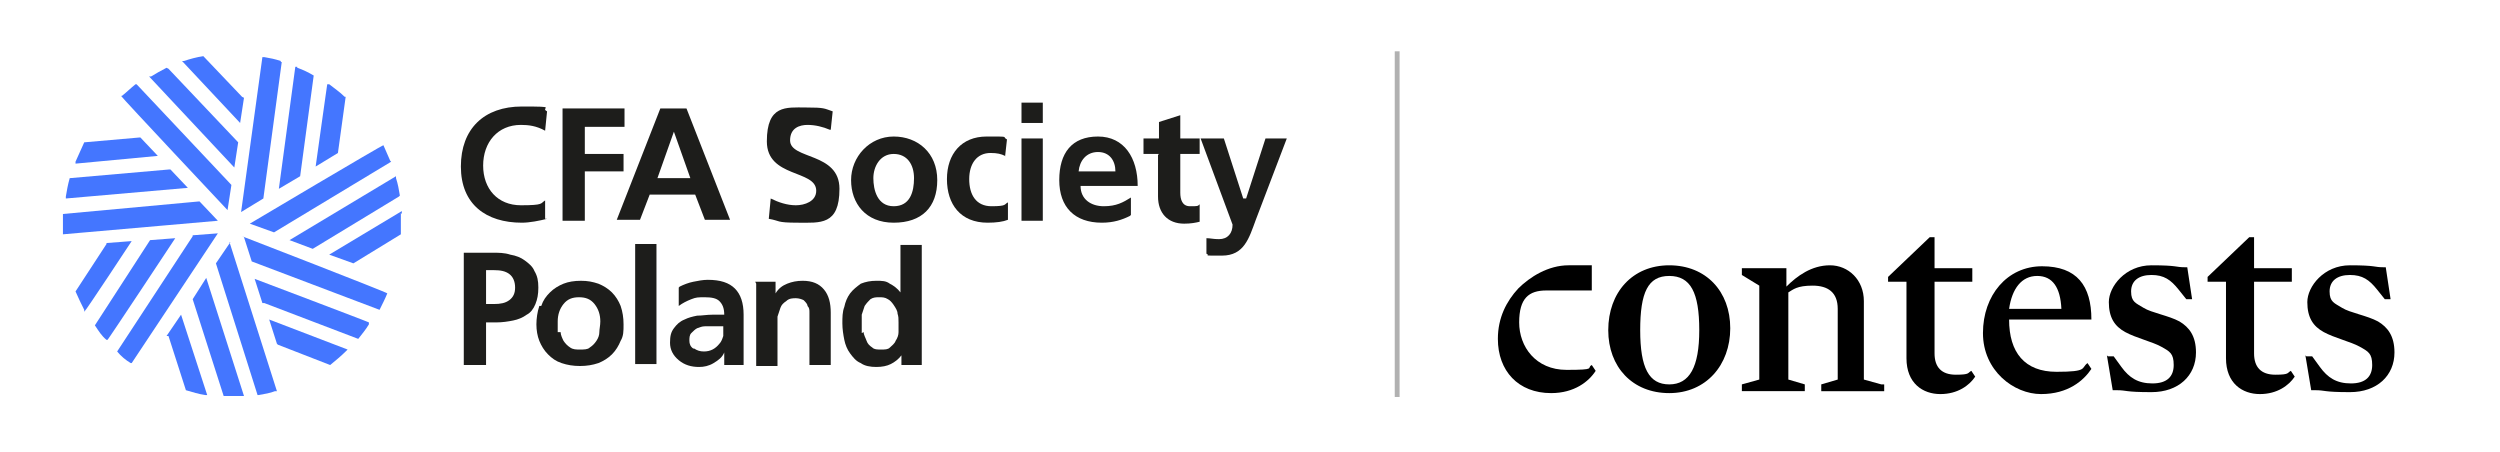 <?xml version="1.0" encoding="UTF-8"?>
<svg xmlns="http://www.w3.org/2000/svg" version="1.1" viewBox="0 0 258.2 46.7">
  <defs>
    <style>
      .cls-1 {
        fill: none;
        stroke: #b1b1b1;
        stroke-miterlimit: 10;
        stroke-width: .5px;
      }

      .cls-2 {
        fill: #1d1d1b;
      }

      .cls-3 {
        fill: #4476ff;
      }
    </style>
  </defs>
  <!-- Generator: Adobe Illustrator 28.7.1, SVG Export Plug-In . SVG Version: 1.2.0 Build 142)  -->
  <g>
    <g id="Warstwa_1">
      <g>
        <g>
          <path class="cls-3" d="M29,6.3c-.6-.2-1.1-.3-1.7-.4h-.2s-2.2,16-2.2,16l2.3-1.4h0c0,0,1.9-14.1,1.9-14.1h-.1Z"/>
          <path class="cls-3" d="M30.7,6.9h-.2c0,0-1.7,12.6-1.7,12.6l2.2-1.3h0c0,0,1.4-10.4,1.4-10.4h0c-.5-.3-1.1-.6-1.7-.8"/>
          <path class="cls-3" d="M35.6,10c-.5-.5-1.1-.9-1.6-1.3h-.2c0-.1-1.2,8.5-1.2,8.5l2.3-1.4h0c0,0,.8-5.8.8-5.8h0Z"/>
          <path class="cls-3" d="M14.1,8.7h-.1c-.5.4-.9.8-1.4,1.2h-.1c0,.1,11,11.8,11,11.8l.4-2.6h0c0,0-9.7-10.3-9.7-10.3Z"/>
          <path class="cls-3" d="M17.2,7h0c-.6.3-1.1.6-1.6.9h-.2c0,0,8.8,9.4,8.8,9.4l.4-2.6h0c0,0-7.2-7.6-7.2-7.6Z"/>
          <path class="cls-3" d="M25,10l-4-4.2h0c-.7.1-1.4.3-2,.5h-.2c0,0,6,6.4,6,6.4l.4-2.6h0Z"/>
          <path class="cls-3" d="M41.3,20.2c-.1-.6-.2-1.2-.4-1.8v-.2c0,0-11,6.6-11,6.6l2.4.9h0s8.9-5.4,8.9-5.4h0Z"/>
          <path class="cls-3" d="M40.3,16.6c-.2-.5-.5-1.1-.7-1.6h0c0-.1-13.8,8.1-13.8,8.1l2.5.9h0s12.1-7.3,12.1-7.3h0Z"/>
          <path class="cls-3" d="M41.5,22.1v-.3s-7.5,4.5-7.5,4.5l2.5.9h0s4.9-3,4.9-3h0c0-.4,0-.7,0-1s0-.8,0-1.2"/>
          <path class="cls-3" d="M17.4,34.7h0c0,0,1.8,5.6,1.8,5.6h0c.7.2,1.3.4,2,.5h.2s-2.7-8.3-2.7-8.3l-1.5,2.2Z"/>
          <path class="cls-3" d="M23.8,25l-1.5,2.2h0c0,0,4.3,13.6,4.3,13.6h.1c.6-.1,1.2-.2,1.7-.4h.2s-4.9-15.4-4.9-15.4Z"/>
          <path class="cls-3" d="M19.9,30.9h0c0,0,3.2,10,3.2,10h.1c.3,0,.5,0,.8,0s.7,0,1,0h.2s-3.9-12.2-3.9-12.2l-1.4,2.2Z"/>
          <path class="cls-3" d="M11,25.2h0c0,0-3.2,4.9-3.2,4.9h0c.3.7.6,1.3.9,1.9v.2c.1,0,4.9-7.3,4.9-7.3l-2.6.2Z"/>
          <path class="cls-3" d="M19.9,24.4h0c0,0-7.8,11.9-7.8,11.9h0c.4.5.9.9,1.4,1.2h.1c0,0,8.9-13.4,8.9-13.4l-2.6.2Z"/>
          <path class="cls-3" d="M15.5,24.8h0c0,0-5.7,8.8-5.7,8.8h0c.4.6.7,1.1,1.2,1.5h.1c0,.1,7-10.5,7-10.5l-2.6.2Z"/>
          <path class="cls-3" d="M20.6,20.8h0s-14.1,1.3-14.1,1.3h0c0,.5,0,.9,0,1.2s0,.4,0,.7v.2s16-1.4,16-1.4l-1.8-1.9Z"/>
          <path class="cls-3" d="M14.4,14.2h0s-5.7.5-5.7.5h0c-.3.7-.6,1.3-.9,2v.2c0,0,8.5-.8,8.5-.8l-1.8-1.9Z"/>
          <path class="cls-3" d="M17.5,17.5h0s-10.3.9-10.3.9h0c-.2.7-.3,1.3-.4,1.9v.2s12.6-1.1,12.6-1.1l-1.8-1.9Z"/>
          <path class="cls-3" d="M25.2,24.5l.8,2.5h0s13.2,5,13.2,5h0c.3-.6.6-1.2.8-1.7h0c0-.1-15-5.9-15-5.9Z"/>
          <path class="cls-3" d="M27.3,31.3h0s9.7,3.7,9.7,3.7h0c.4-.5.8-1,1.1-1.5v-.2c.1,0-11.8-4.5-11.8-4.5l.8,2.5Z"/>
          <path class="cls-3" d="M28.7,35.6h0s5.4,2.1,5.4,2.1h0c.6-.5,1.1-.9,1.6-1.4l.2-.2-8.1-3.1.8,2.5Z"/>
        </g>
        <g>
          <path class="cls-2" d="M50.2,31.4h.8c.7,0,1.2-.1,1.6-.4.4-.3.6-.7.6-1.3s-.2-1.1-.6-1.4c-.4-.3-.9-.4-1.6-.4h-.8v3.5ZM47.9,26.1h2.9c.7,0,1.3,0,1.9.2.6.1,1.1.3,1.5.6.4.3.8.6,1,1.1.3.5.4,1,.4,1.7s-.1,1.2-.3,1.7c-.2.5-.5.9-.9,1.1-.4.3-.9.5-1.4.6-.5.1-1.1.2-1.8.2h-1v4.4h-2.3v-11.5Z"/>
          <path class="cls-2" d="M57.9,34.3c0,.3.2.7.3.9.2.3.4.5.7.7.3.2.6.2,1,.2s.8,0,1-.2c.3-.2.5-.4.7-.7.2-.3.3-.6.3-.9,0-.3.1-.7.1-1.1,0-.7-.2-1.3-.6-1.8-.4-.5-.9-.7-1.6-.7s-1.2.2-1.6.7c-.4.5-.6,1.1-.6,1.8s0,.7,0,1.1M55.9,31.6c.2-.6.5-1,.9-1.4.4-.4.9-.7,1.4-.9.5-.2,1.1-.3,1.8-.3s1.2.1,1.8.3c.5.2,1,.5,1.4.9.4.4.7.9.9,1.4.2.6.3,1.2.3,1.9s0,1.2-.3,1.7c-.2.5-.5,1-.9,1.4-.4.4-.9.7-1.4.9-.6.2-1.2.3-1.9.3s-1.3-.1-1.9-.3c-.6-.2-1-.5-1.4-.9-.4-.4-.7-.9-.9-1.4-.2-.5-.3-1.1-.3-1.7s.1-1.3.3-1.9"/>
          <rect class="cls-2" x="65.6" y="25.2" width="2.2" height="12.4"/>
          <path class="cls-2" d="M71.7,36c.3.2.6.3,1,.3.7,0,1.2-.3,1.6-.8.2-.2.3-.5.4-.8,0-.3,0-.6,0-1h-1c-.3,0-.6,0-.9,0-.3,0-.5.1-.8.2-.2.1-.4.3-.6.5-.2.2-.2.5-.2.8s.1.6.4.8M70.2,29.6c.4-.2.9-.4,1.4-.5.5-.1,1-.2,1.5-.2,1.3,0,2.2.3,2.8.9.6.6.9,1.5.9,2.7v1.1c0,.4,0,.8,0,1.1,0,.3,0,.6,0,1.1,0,.6,0,1.2,0,1.9h-2c0-.2,0-.3,0-.5,0-.2,0-.4,0-.6,0,0,0-.2,0-.2h0c-.2.5-.6.8-1.1,1.1-.5.3-1,.4-1.5.4-.8,0-1.5-.2-2.1-.7-.6-.5-.9-1.1-.9-1.8s.1-1.1.4-1.5c.3-.4.6-.7,1.1-.9.4-.2.8-.3,1.3-.4.5,0,1-.1,1.6-.1h1.2c0-.7-.2-1.1-.5-1.4-.3-.3-.8-.4-1.5-.4s-.9,0-1.4.2c-.5.2-.9.4-1.3.7v-1.9Z"/>
          <path class="cls-2" d="M78,29.1h2.1v1.2h0c.3-.5.7-.8,1.2-1,.5-.2,1-.3,1.6-.3,1,0,1.7.3,2.2.9.5.6.7,1.4.7,2.4v5.4h-2.2v-4.5c0-.4,0-.7,0-.9,0-.3,0-.5-.2-.7,0-.2-.2-.4-.4-.6-.2-.1-.5-.2-.8-.2s-.7,0-1,.3c-.3.2-.5.4-.6.7-.1.3-.2.6-.3.9,0,.3,0,.6,0,.9v4.2h-2.2v-8.5Z"/>
          <path class="cls-2" d="M89.2,34.3c0,.3.2.6.3.9.1.3.3.5.6.7.2.2.5.2.9.2s.7,0,.9-.2.5-.4.6-.7c.2-.3.3-.6.3-.9,0-.3,0-.6,0-1s0-.6-.1-.9c0-.3-.2-.6-.4-.9-.2-.3-.4-.5-.6-.6-.3-.2-.6-.2-.9-.2s-.6,0-.9.2c-.2.2-.4.4-.6.7-.1.3-.2.6-.3.9,0,.3,0,.6,0,.9s0,.6,0,1M93.1,36.7h0c-.3.4-.7.7-1.1.9-.4.2-.9.3-1.5.3s-1.2-.1-1.6-.4c-.5-.2-.8-.6-1.1-1-.3-.4-.5-.9-.6-1.4-.1-.5-.2-1.1-.2-1.7s0-1.2.2-1.7c.1-.5.3-1,.6-1.4.3-.4.7-.7,1.1-1,.5-.2,1-.3,1.6-.3s1,0,1.4.3c.4.2.8.5,1.1.9h0v-4.9h2.2v12.4h-2.1v-1Z"/>
          <path class="cls-2" d="M56.5,22.6c-.8.2-1.8.4-2.6.4-3.7,0-6.3-1.9-6.3-5.8s2.4-6.2,6.3-6.2,1.8.1,2.6.5l-.2,2c-.9-.5-1.7-.6-2.5-.6-2.4,0-3.9,1.8-3.9,4.2s1.5,4.1,3.9,4.1,2-.2,2.5-.5v1.9Z"/>
          <polygon class="cls-2" points="58.1 11.2 64.5 11.2 64.5 13.1 60.4 13.1 60.4 15.9 64.4 15.9 64.4 17.7 60.4 17.7 60.4 22.8 58.1 22.8 58.1 11.2"/>
          <path class="cls-2" d="M69.6,13.6h0l-1.7,4.8h3.4l-1.7-4.8ZM68.3,11.2h2.6l4.5,11.5h-2.6l-1-2.6h-4.7l-1,2.6h-2.4l4.5-11.5Z"/>
          <path class="cls-2" d="M85.7,13.4c-.7-.3-1.5-.5-2.3-.5s-1.8.3-1.8,1.6c0,2,5.1,1.2,5.1,5s-2,3.5-4.3,3.5-1.8-.2-3-.4l.2-2.1c.8.4,1.7.7,2.6.7s2.1-.4,2.1-1.5c0-2.2-5.1-1.3-5.1-5.1s2-3.5,4-3.5,1.9.1,2.8.4l-.2,1.9Z"/>
          <path class="cls-2" d="M92.3,21.3c1.7,0,2.1-1.5,2.1-2.9s-.7-2.5-2.1-2.5-2.1,1.3-2.1,2.5.4,2.9,2.1,2.9M92.3,14.1c2.5,0,4.5,1.7,4.5,4.5s-1.6,4.4-4.5,4.4-4.4-2-4.4-4.4,1.9-4.5,4.4-4.5"/>
          <path class="cls-2" d="M103.8,16.1c-.4-.2-.8-.3-1.5-.3-1.4,0-2.2,1.1-2.2,2.7s.7,2.8,2.3,2.8,1.3-.2,1.7-.4v1.8c-.5.2-1.2.3-2.1.3-2.8,0-4.2-1.9-4.2-4.5s1.5-4.4,4.1-4.4,1.5,0,2.1.3l-.2,1.8Z"/>
          <path class="cls-2" d="M105.5,14.3h2.2v8.5h-2.2v-8.5ZM105.5,10.6h2.2v2.1h-2.2v-2.1Z"/>
          <path class="cls-2" d="M115.2,17.7c0-1.1-.6-2-1.8-2s-1.9.9-2,2h3.8ZM116.7,22.3c-.8.4-1.7.7-2.9.7-2.8,0-4.4-1.6-4.4-4.4s1.3-4.5,4-4.5,4.1,2.2,4.1,5.1h-5.9c0,1.4,1.1,2.1,2.4,2.1s2-.4,2.8-.9v1.8Z"/>
          <path class="cls-2" d="M119.7,15.9h-1.6v-1.6h1.6v-1.7l2.2-.7v2.4h2v1.6h-2v4c0,.7.2,1.4,1,1.4s.8,0,1-.2v1.8c-.4.1-.9.2-1.6.2-1.7,0-2.7-1.1-2.7-2.8v-4.3Z"/>
          <path class="cls-2" d="M128.7,20.5h0l2-6.2h2.2l-3.2,8.4c-.7,1.9-1.2,3.7-3.5,3.7s-1.1,0-1.6-.2v-1.6c.4,0,.7.1,1.3.1.9,0,1.4-.6,1.4-1.5l-3.3-8.9h2.4l2,6.2Z"/>
        </g>
        <line class="cls-1" x1="144.3" y1="5.3" x2="144.3" y2="41"/>
        <g>
          <path d="M154.7,35c0-2.2.9-3.9,2.1-5.2,1.2-1.2,3.1-2.4,5.2-2.4h2.4v2.6h-4.7c-1.8,0-2.8.8-2.8,3.3s1.7,4.9,4.9,4.9,2-.2,2.6-.5l.4.6c-.7,1.1-2.2,2.3-4.6,2.3-3.4,0-5.5-2.3-5.5-5.6Z"/>
          <path d="M166.1,34.1c0-3.9,2.5-6.7,6.3-6.7s6.3,2.7,6.3,6.5-2.5,6.7-6.3,6.7-6.3-2.7-6.3-6.5ZM175.5,34.1c0-3.9-.9-5.6-3.1-5.6s-3,1.7-3,5.6.9,5.6,3,5.6,3.1-1.8,3.1-5.6Z"/>
          <path d="M194.6,39.7v.7h-6.5v-.7l1.7-.5v-7.3c0-1.7-1-2.4-2.6-2.4s-2,.4-2.5.7v9l1.7.5v.7h-6.5v-.7l1.8-.5v-9.7l-1.8-1.1v-.7h4.6v1.9c1.1-1.1,2.6-2.2,4.5-2.2s3.5,1.5,3.5,3.7v8.1l1.8.5Z"/>
          <path d="M199.4,24.5h.4v3.2h3.9v1.4h-3.9v7.4c0,1.4.7,2.2,2.2,2.2s1.2-.2,1.6-.4l.4.6c-.6.9-1.8,1.8-3.6,1.8s-3.5-1.1-3.5-3.7v-7.9h-1.9v-.5l4.3-4.1Z"/>
          <path d="M215.6,37.5l.4.6c-.8,1.2-2.4,2.6-5.2,2.6s-6-2.4-6-6.3,2.5-6.9,6.1-6.9,5.1,2,5.1,5.5h-8.5c0,3.4,1.6,5.4,4.9,5.4s2.5-.4,3.2-.9ZM207.5,31.9h5.4c-.1-2.2-.9-3.4-2.5-3.4s-2.6,1.3-2.9,3.4Z"/>
          <path d="M217.7,36.8h.6l.8,1.1c.8,1.1,1.7,1.7,3.2,1.7s2.2-.7,2.2-1.9-.4-1.4-1.3-1.9c-.9-.5-2.6-.9-3.7-1.5-1.1-.6-1.7-1.5-1.7-3.1s1.7-3.8,4.4-3.8,2.5.2,3.4.2h.3l.5,3.3h-.6l-.8-1c-.8-1-1.5-1.5-2.8-1.5s-2.1.6-2.1,1.7.5,1.2,1.3,1.7,2.6.8,3.7,1.4c1,.6,1.7,1.5,1.7,3.2,0,2.4-1.8,4.1-4.6,4.1s-2.5-.2-3.6-.2h-.4l-.6-3.6Z"/>
          <path d="M232.4,24.5h.4v3.2h3.9v1.4h-3.9v7.4c0,1.4.7,2.2,2.2,2.2s1.2-.2,1.6-.4l.4.6c-.6.9-1.8,1.8-3.6,1.8s-3.5-1.1-3.5-3.7v-7.9h-1.9v-.5l4.3-4.1Z"/>
          <path d="M238.2,36.8h.6l.8,1.1c.8,1.1,1.7,1.7,3.2,1.7s2.2-.7,2.2-1.9-.4-1.4-1.3-1.9c-.9-.5-2.6-.9-3.7-1.5-1.1-.6-1.7-1.5-1.7-3.1s1.7-3.8,4.4-3.8,2.5.2,3.4.2h.3l.5,3.3h-.6l-.8-1c-.8-1-1.5-1.5-2.8-1.5s-2.1.6-2.1,1.7.5,1.2,1.3,1.7,2.6.8,3.7,1.4c1,.6,1.7,1.5,1.7,3.2,0,2.4-1.8,4.1-4.6,4.1s-2.5-.2-3.6-.2h-.4l-.6-3.6Z"/>
        </g>
      </g>
    </g>
  </g>
</svg>